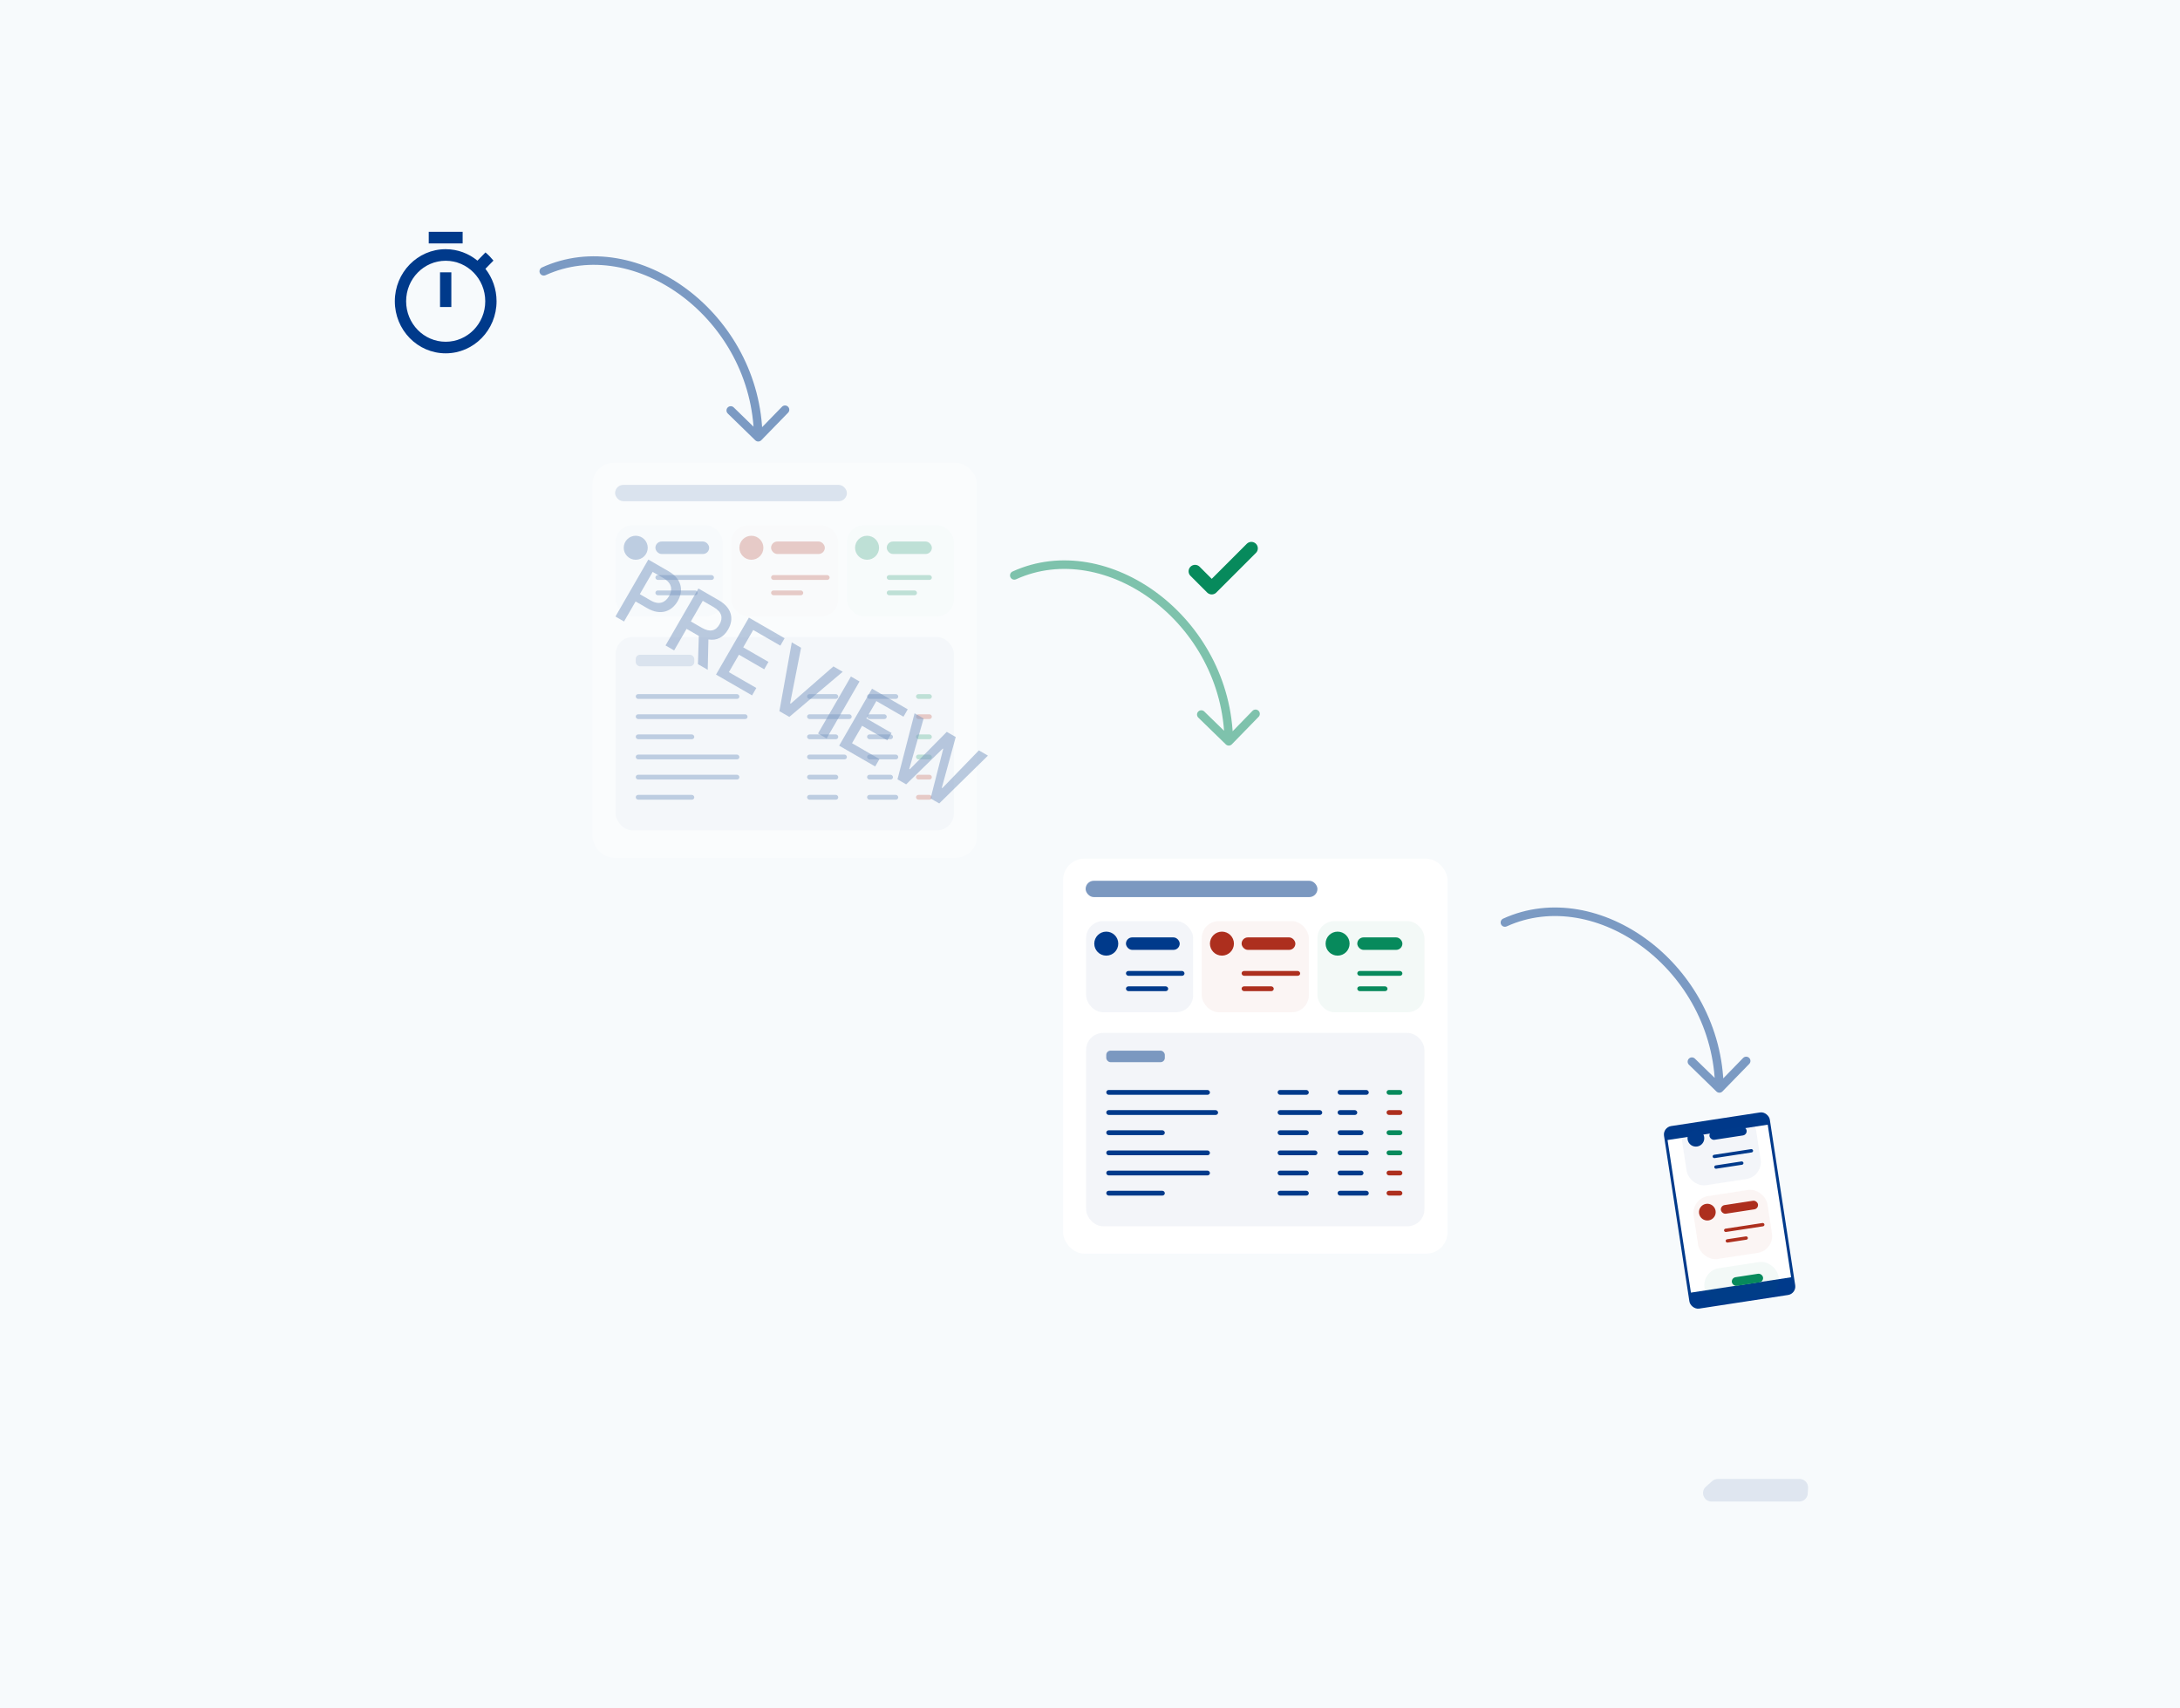 <svg width="675" height="529" viewBox="0 0 675 529" fill="none" xmlns="http://www.w3.org/2000/svg">
<rect width="675" height="529" fill="#F7FAFC"/>
<g opacity="0.4">
<rect x="183.47" y="143.324" width="119.033" height="122.302" rx="6.603" fill="white"/>
<g opacity="0.6">
<rect opacity="0.1" x="190.603" y="197.268" width="104.767" height="59.888" rx="5.282" fill="#003A8B"/>
<rect x="190.455" y="150.16" width="71.776" height="5.053" rx="2.526" fill="#7B98C0"/>
<rect x="196.845" y="202.766" width="18.13" height="3.567" rx="1.321" fill="#7B98C0"/>
<rect x="196.845" y="214.952" width="32.099" height="1.486" rx="0.743" fill="#003A8B"/>
<rect x="196.845" y="221.193" width="34.625" height="1.486" rx="0.743" fill="#003A8B"/>
<rect x="196.845" y="227.435" width="18.13" height="1.486" rx="0.743" fill="#003A8B"/>
<rect x="196.845" y="233.676" width="32.099" height="1.486" rx="0.743" fill="#003A8B"/>
<rect x="196.845" y="239.918" width="32.099" height="1.486" rx="0.743" fill="#003A8B"/>
<rect x="196.845" y="246.159" width="18.13" height="1.486" rx="0.743" fill="#003A8B"/>
<rect x="249.897" y="214.952" width="9.659" height="1.486" rx="0.743" fill="#003A8B"/>
<rect x="249.897" y="221.193" width="13.82" height="1.486" rx="0.743" fill="#003A8B"/>
<rect x="249.897" y="227.435" width="9.659" height="1.486" rx="0.743" fill="#003A8B"/>
<rect x="249.897" y="233.676" width="12.334" height="1.486" rx="0.743" fill="#003A8B"/>
<rect x="249.897" y="239.918" width="9.659" height="1.486" rx="0.743" fill="#003A8B"/>
<rect x="249.897" y="246.159" width="9.659" height="1.486" rx="0.743" fill="#003A8B"/>
<rect x="268.472" y="214.952" width="9.659" height="1.486" rx="0.743" fill="#003A8B"/>
<rect x="268.472" y="221.193" width="6.093" height="1.486" rx="0.743" fill="#003A8B"/>
<rect x="268.472" y="227.435" width="8.025" height="1.486" rx="0.743" fill="#003A8B"/>
<rect x="268.472" y="233.676" width="9.659" height="1.486" rx="0.743" fill="#003A8B"/>
<rect x="268.472" y="239.918" width="8.025" height="1.486" rx="0.743" fill="#003A8B"/>
<rect x="268.472" y="246.159" width="9.659" height="1.486" rx="0.743" fill="#003A8B"/>
<rect x="283.63" y="214.952" width="4.904" height="1.486" rx="0.743" fill="#078A5C"/>
<rect x="283.63" y="221.193" width="4.904" height="1.486" rx="0.743" fill="#AD2F1E"/>
<rect x="283.63" y="227.435" width="4.904" height="1.486" rx="0.743" fill="#078A5C"/>
<rect x="283.63" y="233.676" width="4.904" height="1.486" rx="0.743" fill="#078A5C"/>
<rect x="283.63" y="239.918" width="4.904" height="1.486" rx="0.743" fill="#AD2F1E"/>
<rect x="283.63" y="246.159" width="4.904" height="1.486" rx="0.743" fill="#AD2F1E"/>
<rect opacity="0.05" x="262.231" y="162.643" width="33.139" height="28.235" rx="5.282" fill="#078A5C"/>
<rect x="274.565" y="167.696" width="13.969" height="3.864" rx="1.932" fill="#078A5C"/>
<rect x="274.565" y="178.098" width="13.969" height="1.486" rx="0.743" fill="#078A5C"/>
<rect x="274.565" y="182.853" width="9.362" height="1.486" rx="0.743" fill="#078A5C"/>
<circle cx="268.472" cy="169.627" r="3.715" fill="#078A5C"/>
<rect opacity="0.05" x="226.417" y="162.643" width="33.139" height="28.235" rx="5.282" fill="#AD2F1E"/>
<rect x="238.751" y="167.696" width="16.644" height="3.864" rx="1.932" fill="#AD2F1E"/>
<rect x="238.751" y="178.098" width="18.13" height="1.486" rx="0.743" fill="#AD2F1E"/>
<rect x="238.751" y="182.853" width="9.957" height="1.486" rx="0.743" fill="#AD2F1E"/>
<circle cx="232.658" cy="169.627" r="3.715" fill="#AD2F1E"/>
<rect opacity="0.05" x="190.603" y="162.643" width="33.139" height="28.235" rx="5.282" fill="#003A8B"/>
<rect x="202.937" y="167.696" width="16.644" height="3.864" rx="1.932" fill="#003A8B"/>
<rect x="202.937" y="178.098" width="18.13" height="1.486" rx="0.743" fill="#003A8B"/>
<rect x="202.937" y="182.853" width="13.077" height="1.486" rx="0.743" fill="#003A8B"/>
<circle cx="196.845" cy="169.627" r="3.715" fill="#003A8B"/>
</g>
</g>
<path opacity="0.5" d="M190.563 190.923L193.224 192.46L196.804 186.26L200.42 188.348C204.511 190.709 207.961 189.406 209.84 186.151C211.715 182.905 211.13 179.284 207.031 176.917L200.745 173.288L190.563 190.923ZM198.106 184.003L202.089 177.106L205.43 179.035C208.065 180.556 208.316 182.607 207.162 184.605C206.009 186.603 204.082 187.454 201.482 185.952L198.106 184.003ZM206.074 199.878L208.735 201.415L212.588 194.741L216.205 196.829C216.265 196.864 216.316 196.894 216.377 196.929L216.106 205.67L219.137 207.42L219.349 198.025C221.973 198.472 224.088 197.293 225.455 194.925C227.33 191.679 226.632 188.234 222.542 185.872L216.256 182.243L206.074 199.878ZM213.91 192.45L217.599 186.061L220.94 187.99C223.567 189.506 223.931 191.381 222.777 193.379C221.629 195.368 219.878 195.896 217.286 194.399L213.91 192.45ZM221.703 208.902L232.863 215.345L234.185 213.054L225.686 208.147L228.804 202.748L236.622 207.263L237.94 204.981L230.121 200.466L233.223 195.093L241.619 199.94L242.942 197.65L231.885 191.266L221.703 208.902ZM248.037 200.592L245.161 198.931L241.326 220.231L244.4 222.006L260.928 208.034L258.052 206.374L244.851 217.903L244.653 217.789L248.037 200.592ZM266.135 211.041L263.475 209.505L253.293 227.14L255.954 228.676L266.135 211.041ZM259.829 230.914L270.988 237.357L272.311 235.066L263.812 230.159L266.929 224.76L274.748 229.274L276.065 226.992L268.246 222.478L271.349 217.105L279.744 221.952L281.067 219.662L270.01 213.278L259.829 230.914ZM277.892 241.343L280.579 242.894L291.917 231.827L292.055 231.907L288.14 247.259L290.818 248.805L305.899 233.998L303.092 232.378L291.775 244.065L291.611 243.97L295.927 228.241L293.155 226.64L281.696 238.234L281.533 238.14L285.982 222.499L283.183 220.883L277.892 241.343Z" fill="#7997C0"/>
<rect x="329.163" y="265.92" width="119.033" height="122.302" rx="6.603" fill="white"/>
<rect opacity="0.05" x="336.296" y="319.864" width="104.767" height="59.888" rx="5.282" fill="#003A8B"/>
<rect x="336.148" y="272.756" width="71.776" height="5.053" rx="2.526" fill="#7B98C0"/>
<rect x="342.538" y="325.362" width="18.13" height="3.567" rx="1.321" fill="#7B98C0"/>
<rect x="342.538" y="337.548" width="32.099" height="1.486" rx="0.743" fill="#003A8B"/>
<rect x="342.538" y="343.789" width="34.625" height="1.486" rx="0.743" fill="#003A8B"/>
<rect x="342.538" y="350.031" width="18.13" height="1.486" rx="0.743" fill="#003A8B"/>
<rect x="342.538" y="356.272" width="32.099" height="1.486" rx="0.743" fill="#003A8B"/>
<rect x="342.538" y="362.513" width="32.099" height="1.486" rx="0.743" fill="#003A8B"/>
<rect x="342.538" y="368.755" width="18.13" height="1.486" rx="0.743" fill="#003A8B"/>
<rect x="395.59" y="337.548" width="9.659" height="1.486" rx="0.743" fill="#003A8B"/>
<rect x="395.59" y="343.789" width="13.82" height="1.486" rx="0.743" fill="#003A8B"/>
<rect x="395.59" y="350.031" width="9.659" height="1.486" rx="0.743" fill="#003A8B"/>
<rect x="395.59" y="356.272" width="12.334" height="1.486" rx="0.743" fill="#003A8B"/>
<rect x="395.59" y="362.513" width="9.659" height="1.486" rx="0.743" fill="#003A8B"/>
<rect x="395.59" y="368.755" width="9.659" height="1.486" rx="0.743" fill="#003A8B"/>
<rect x="414.166" y="337.548" width="9.659" height="1.486" rx="0.743" fill="#003A8B"/>
<rect x="414.166" y="343.789" width="6.093" height="1.486" rx="0.743" fill="#003A8B"/>
<rect x="414.166" y="350.031" width="8.025" height="1.486" rx="0.743" fill="#003A8B"/>
<rect x="414.166" y="356.272" width="9.659" height="1.486" rx="0.743" fill="#003A8B"/>
<rect x="414.166" y="362.513" width="8.025" height="1.486" rx="0.743" fill="#003A8B"/>
<rect x="414.166" y="368.755" width="9.659" height="1.486" rx="0.743" fill="#003A8B"/>
<rect x="429.323" y="337.548" width="4.904" height="1.486" rx="0.743" fill="#078A5C"/>
<rect x="429.323" y="343.789" width="4.904" height="1.486" rx="0.743" fill="#AD2F1E"/>
<rect x="429.323" y="350.031" width="4.904" height="1.486" rx="0.743" fill="#078A5C"/>
<rect x="429.323" y="356.272" width="4.904" height="1.486" rx="0.743" fill="#078A5C"/>
<rect x="429.323" y="362.513" width="4.904" height="1.486" rx="0.743" fill="#AD2F1E"/>
<rect x="429.323" y="368.755" width="4.904" height="1.486" rx="0.743" fill="#AD2F1E"/>
<rect opacity="0.05" x="407.924" y="285.238" width="33.139" height="28.235" rx="5.282" fill="#078A5C"/>
<rect x="420.258" y="290.291" width="13.969" height="3.864" rx="1.932" fill="#078A5C"/>
<rect x="420.258" y="300.693" width="13.969" height="1.486" rx="0.743" fill="#078A5C"/>
<rect x="420.258" y="305.449" width="9.362" height="1.486" rx="0.743" fill="#078A5C"/>
<circle cx="414.165" cy="292.223" r="3.715" fill="#078A5C"/>
<rect opacity="0.05" x="372.11" y="285.238" width="33.139" height="28.235" rx="5.282" fill="#AD2F1E"/>
<rect x="384.444" y="290.291" width="16.644" height="3.864" rx="1.932" fill="#AD2F1E"/>
<rect x="384.444" y="300.693" width="18.13" height="1.486" rx="0.743" fill="#AD2F1E"/>
<rect x="384.444" y="305.449" width="9.957" height="1.486" rx="0.743" fill="#AD2F1E"/>
<circle cx="378.352" cy="292.223" r="3.715" fill="#AD2F1E"/>
<rect opacity="0.05" x="336.296" y="285.238" width="33.139" height="28.235" rx="5.282" fill="#003A8B"/>
<rect x="348.631" y="290.291" width="16.644" height="3.864" rx="1.932" fill="#003A8B"/>
<rect x="348.631" y="300.693" width="18.13" height="1.486" rx="0.743" fill="#003A8B"/>
<rect x="348.631" y="305.449" width="13.077" height="1.486" rx="0.743" fill="#003A8B"/>
<circle cx="342.538" cy="292.223" r="3.715" fill="#003A8B"/>
<path d="M143.25 71.792H132.75V75.375H143.25V71.792ZM136.25 95.083H139.75V84.333H136.25V95.083ZM150.303 83.24L152.788 80.696C152.035 79.782 151.213 78.922 150.32 78.17L147.835 80.714C145.123 78.493 141.71 77.167 138 77.167C129.303 77.167 122.25 84.387 122.25 93.292C122.25 102.196 129.285 109.417 138 109.417C146.715 109.417 153.75 102.196 153.75 93.292C153.75 89.493 152.455 85.999 150.303 83.24ZM138 105.833C131.227 105.833 125.75 100.225 125.75 93.292C125.75 86.358 131.227 80.75 138 80.75C144.772 80.75 150.25 86.358 150.25 93.292C150.25 100.225 144.772 105.833 138 105.833Z" fill="#003A8B"/>
<path opacity="0.5" d="M167.82 82.818C167.156 83.121 166.864 83.904 167.166 84.568C167.469 85.231 168.252 85.524 168.916 85.221L167.82 82.818ZM233.859 136.35C234.381 136.859 235.217 136.848 235.726 136.325L244.017 127.81C244.526 127.287 244.515 126.451 243.992 125.943C243.47 125.434 242.634 125.445 242.125 125.967L234.755 133.537L227.186 126.166C226.663 125.658 225.827 125.669 225.318 126.191C224.81 126.714 224.821 127.55 225.343 128.059L233.859 136.35ZM168.916 85.221C182.667 78.95 198.633 82.252 211.314 91.831C223.983 101.401 233.216 117.137 233.459 135.422L236.1 135.386C235.845 116.218 226.169 99.742 212.906 89.723C199.653 79.713 182.662 76.049 167.82 82.818L168.916 85.221Z" fill="#003A8B"/>
<path opacity="0.5" d="M465.425 284.479C464.761 284.782 464.469 285.565 464.771 286.228C465.074 286.892 465.857 287.185 466.521 286.882L465.425 284.479ZM531.464 338.011C531.986 338.52 532.822 338.508 533.331 337.986L541.622 329.471C542.131 328.948 542.12 328.112 541.597 327.603C541.075 327.094 540.239 327.105 539.73 327.628L532.36 335.197L524.791 327.827C524.268 327.318 523.432 327.329 522.923 327.852C522.415 328.375 522.426 329.211 522.948 329.719L531.464 338.011ZM466.521 286.882C480.272 280.611 496.238 283.913 508.919 293.491C521.588 303.061 530.821 318.798 531.064 337.082L533.705 337.047C533.45 317.878 523.774 301.403 510.51 291.384C497.258 281.373 480.267 277.71 465.425 284.479L466.521 286.882Z" fill="#003A8B"/>
<path opacity="0.5" d="M313.513 176.986C312.849 177.288 312.557 178.072 312.859 178.735C313.162 179.399 313.945 179.692 314.609 179.389L313.513 176.986ZM379.552 230.518C380.074 231.027 380.91 231.015 381.419 230.493L389.711 221.978C390.219 221.455 390.208 220.619 389.686 220.11C389.163 219.601 388.327 219.612 387.818 220.135L380.448 227.704L372.879 220.334C372.356 219.825 371.52 219.836 371.012 220.359C370.503 220.881 370.514 221.718 371.036 222.226L379.552 230.518ZM314.609 179.389C328.361 173.118 344.326 176.42 357.007 185.998C369.676 195.568 378.909 211.305 379.153 229.589L381.793 229.554C381.538 210.385 371.862 193.909 358.599 183.891C345.347 173.88 328.356 170.217 313.513 176.986L314.609 179.389Z" fill="#078A5C"/>
<path d="M387.465 169.81L375.193 182.082L370.028 176.917" stroke="#078A5C" stroke-width="4" stroke-linecap="round" stroke-linejoin="round"/>
<path opacity="0.1" d="M528.213 460.382C526.394 461.994 527.534 465 529.965 465H557.103C558.503 465 559.66 463.908 559.74 462.511L559.839 460.793C559.926 459.277 558.721 458 557.202 458H531.904C531.258 458 530.636 458.236 530.152 458.664L528.213 460.382Z" fill="#003A8B"/>
<rect x="514.833" y="349.117" width="33.142" height="57.192" rx="2.641" transform="rotate(-8.712 514.833 349.117)" fill="#003A8B"/>
<rect x="516.325" y="353.042" width="31.382" height="47.806" transform="rotate(-8.712 516.325 353.042)" fill="white"/>
<rect opacity="0.05" x="526.982" y="393.542" width="23.17" height="10.852" rx="5.282" transform="rotate(-8.712 526.982 393.542)" fill="#078A5C"/>
<rect width="9.767" height="2.701" rx="1.351" transform="matrix(0.988 -0.151 0.151 0.988 536.041 395.728)" fill="#078A5C"/>
<rect opacity="0.05" x="520.052" y="348.317" width="23.167" height="19.739" rx="5.282" transform="rotate(-8.712 520.052 348.317)" fill="#003A8B"/>
<rect width="11.636" height="2.701" rx="1.351" transform="matrix(0.988 -0.151 0.151 0.988 529.11 350.502)" fill="#003A8B"/>
<rect width="12.674" height="1.039" rx="0.519" transform="matrix(0.988 -0.151 0.151 0.988 530.211 357.691)" fill="#003A8B"/>
<rect x="530.715" y="360.977" width="9.142" height="1.039" rx="0.519" transform="rotate(-8.712 530.715 360.977)" fill="#003A8B"/>
<ellipse cx="525.104" cy="352.482" rx="2.597" ry="2.597" transform="rotate(-8.712 525.104 352.482)" fill="#003A8B"/>
<rect opacity="0.05" x="523.603" y="371.213" width="23.128" height="19.705" rx="5.282" transform="rotate(-8.712 523.603 371.213)" fill="#AD2F1E"/>
<rect x="532.646" y="373.395" width="11.616" height="2.696" rx="1.348" transform="rotate(-8.712 532.646 373.395)" fill="#AD2F1E"/>
<rect width="12.653" height="1.037" rx="0.519" transform="matrix(0.988 -0.151 0.151 0.988 533.745 380.571)" fill="#AD2F1E"/>
<rect width="6.949" height="1.037" rx="0.519" transform="matrix(0.988 -0.151 0.151 0.988 534.248 383.851)" fill="#AD2F1E"/>
<circle r="2.593" transform="matrix(0.988 -0.151 0.151 0.988 528.647 375.372)" fill="#AD2F1E"/>
</svg>
